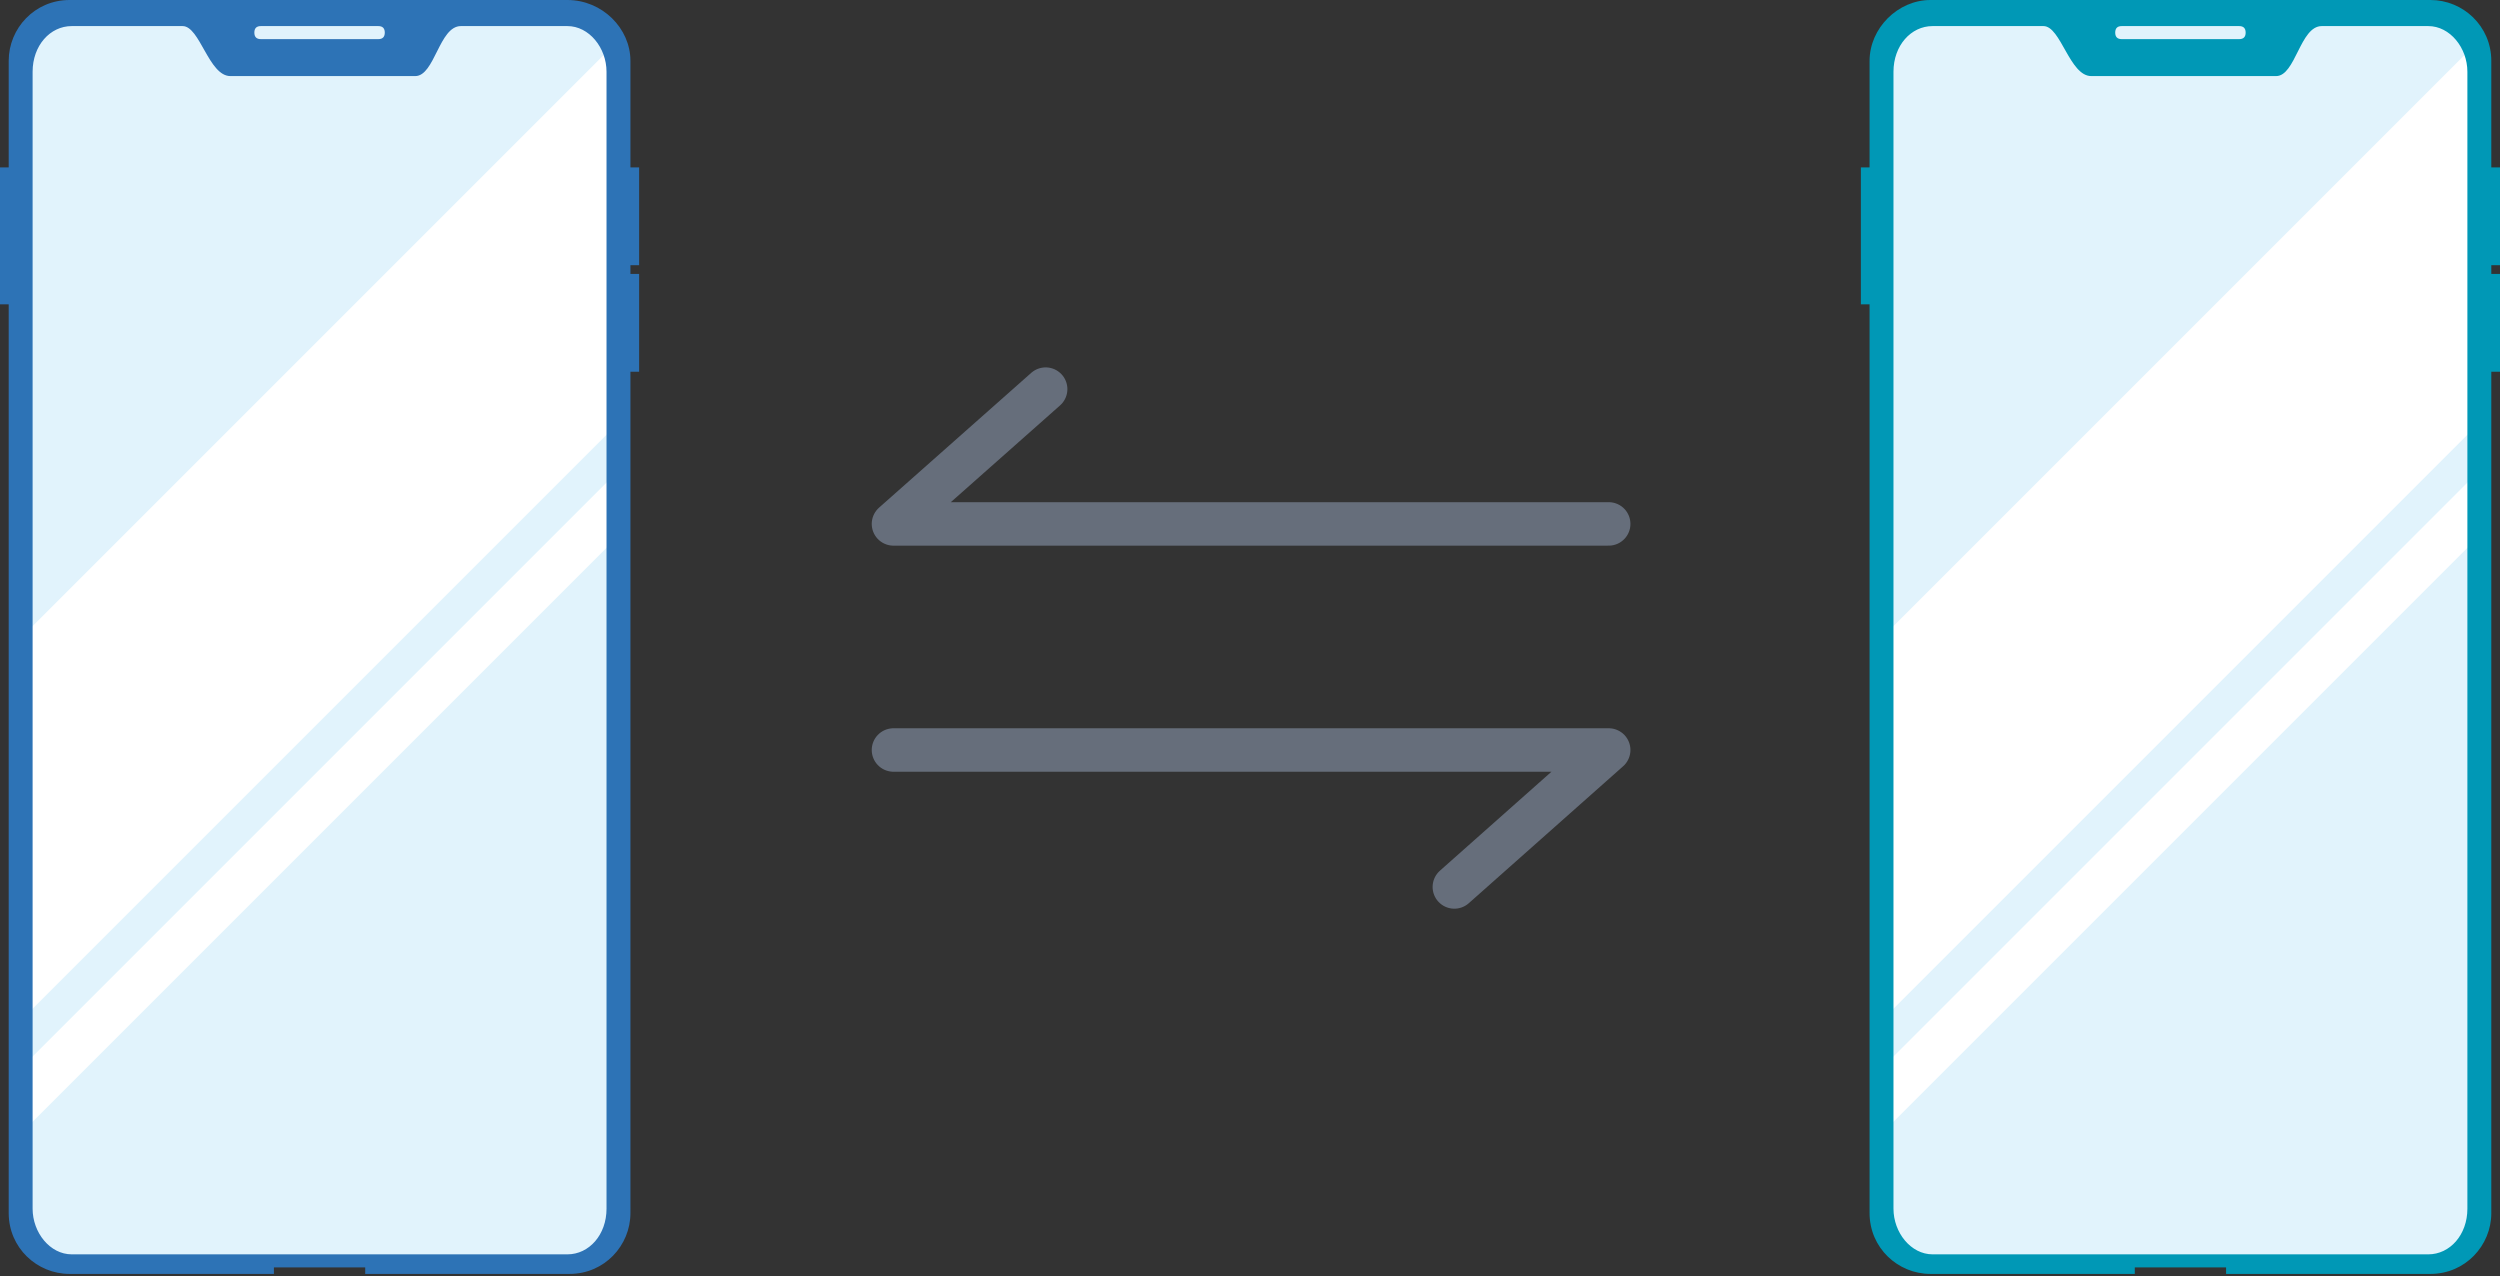 <?xml version="1.0" encoding="utf-8"?>
<!-- Generator: Adobe Illustrator 26.4.1, SVG Export Plug-In . SVG Version: 6.00 Build 0)  -->
<svg version="1.1" id="レイヤー_1" xmlns="http://www.w3.org/2000/svg" xmlns:xlink="http://www.w3.org/1999/xlink" x="0px"
	 y="0px" viewBox="0 0 115 58.7" style="enable-background:new 0 0 115 58.7;" xml:space="preserve">
<rect x="0" y="0" width="115" height="58.7" fill="#333333" stroke="none"/>
<style type="text/css">
	.st0{fill:none;stroke:#666E7B;stroke-width:2;stroke-linecap:round;stroke-linejoin:round;stroke-miterlimit:10;}
	.st1{fill:#E1F3FC;}
	.st2{fill:#FFFFFF;}
	.st3{fill:#2D73B6;}
	.st4{fill:#0098B6;}
</style>
<g>
	<polyline class="st0" points="48.1,17.9 41.1,24.1 74,24.1 	"/>
	<polyline class="st0" points="66.9,40.8 74,34.5 41.1,34.5 	"/>
</g>
<g>
	<g>
		<path class="st1" d="M26.5,57.8H3c-1,0-1.8-0.8-1.8-1.8V2.6c0-1,0.8-1.8,1.8-1.8h23.5c1,0,1.8,0.8,1.8,1.8V56
			C28.3,57,27.5,57.8,26.5,57.8z"/>
		<polygon class="st2" points="1.1,46.8 28.2,19.7 28.2,2.1 1.1,29.2 		"/>
		<polygon class="st2" points="1.1,52 28.2,24.9 28.2,21.9 1.1,49 		"/>
		<path class="st3" d="M29.4,12.2V7.7H29V2.8C29,1.3,27.7,0,26.1,0H3.2C1.6,0,0.4,1.3,0.4,2.8v4.9H0V14h0.4v41.8
			c0,1.6,1.3,2.8,2.8,2.8h9.4v-0.3h4.2v0.3h9.4c1.6,0,2.8-1.3,2.8-2.8V17.1h0.4v-4.5H29v-0.4H29.4z M12,1.2h5.4
			c0.2,0,0.3,0.1,0.3,0.3s-0.1,0.3-0.3,0.3H12c-0.2,0-0.3-0.1-0.3-0.3S11.8,1.2,12,1.2z M27.9,55.6c0,1.2-0.8,2.1-1.8,2.1H3.3
			c-1,0-1.8-1-1.8-2.1V3.3c0-1.2,0.8-2.1,1.8-2.1c0,0,4.3,0,5.1,0s1.2,2.3,2.2,2.3c0.9,0,7.6,0,8.5,0c0.9,0,1.1-2.3,2.1-2.3
			c1,0,4.9,0,4.9,0c1,0,1.8,1,1.8,2.1V55.6z"/>
	</g>
	<g>
		<path class="st1" d="M112.1,57.8H88.6c-1,0-1.8-0.8-1.8-1.8V2.6c0-1,0.8-1.8,1.8-1.8h23.5c1,0,1.8,0.8,1.8,1.8V56
			C113.9,57,113.1,57.8,112.1,57.8z"/>
		<polygon class="st2" points="86.7,46.8 113.8,19.7 113.8,2.1 86.7,29.2 		"/>
		<polygon class="st2" points="86.7,52 113.8,24.9 113.8,21.9 86.7,49 		"/>
		<path class="st4" d="M115,12.2V7.7h-0.4V2.8c0-1.6-1.3-2.8-2.8-2.8H88.8C87.3,0,86,1.3,86,2.8v4.9h-0.4V14H86v41.8
			c0,1.6,1.3,2.8,2.8,2.8h9.4v-0.3h4.2v0.3h9.4c1.6,0,2.8-1.3,2.8-2.8V17.1h0.4v-4.5h-0.4v-0.4H115z M97.6,1.2h5.4
			c0.2,0,0.3,0.1,0.3,0.3s-0.1,0.3-0.3,0.3h-5.4c-0.2,0-0.3-0.1-0.3-0.3S97.4,1.2,97.6,1.2z M113.5,55.6c0,1.2-0.8,2.1-1.8,2.1H88.9
			c-1,0-1.8-1-1.8-2.1V3.3c0-1.2,0.8-2.1,1.8-2.1c0,0,4.3,0,5.1,0c0.8,0,1.2,2.3,2.2,2.3c0.9,0,7.6,0,8.5,0c0.9,0,1.1-2.3,2.1-2.3
			c1,0,4.9,0,4.9,0c1,0,1.8,1,1.8,2.1V55.6z"/>
	</g>
</g>
</svg>
